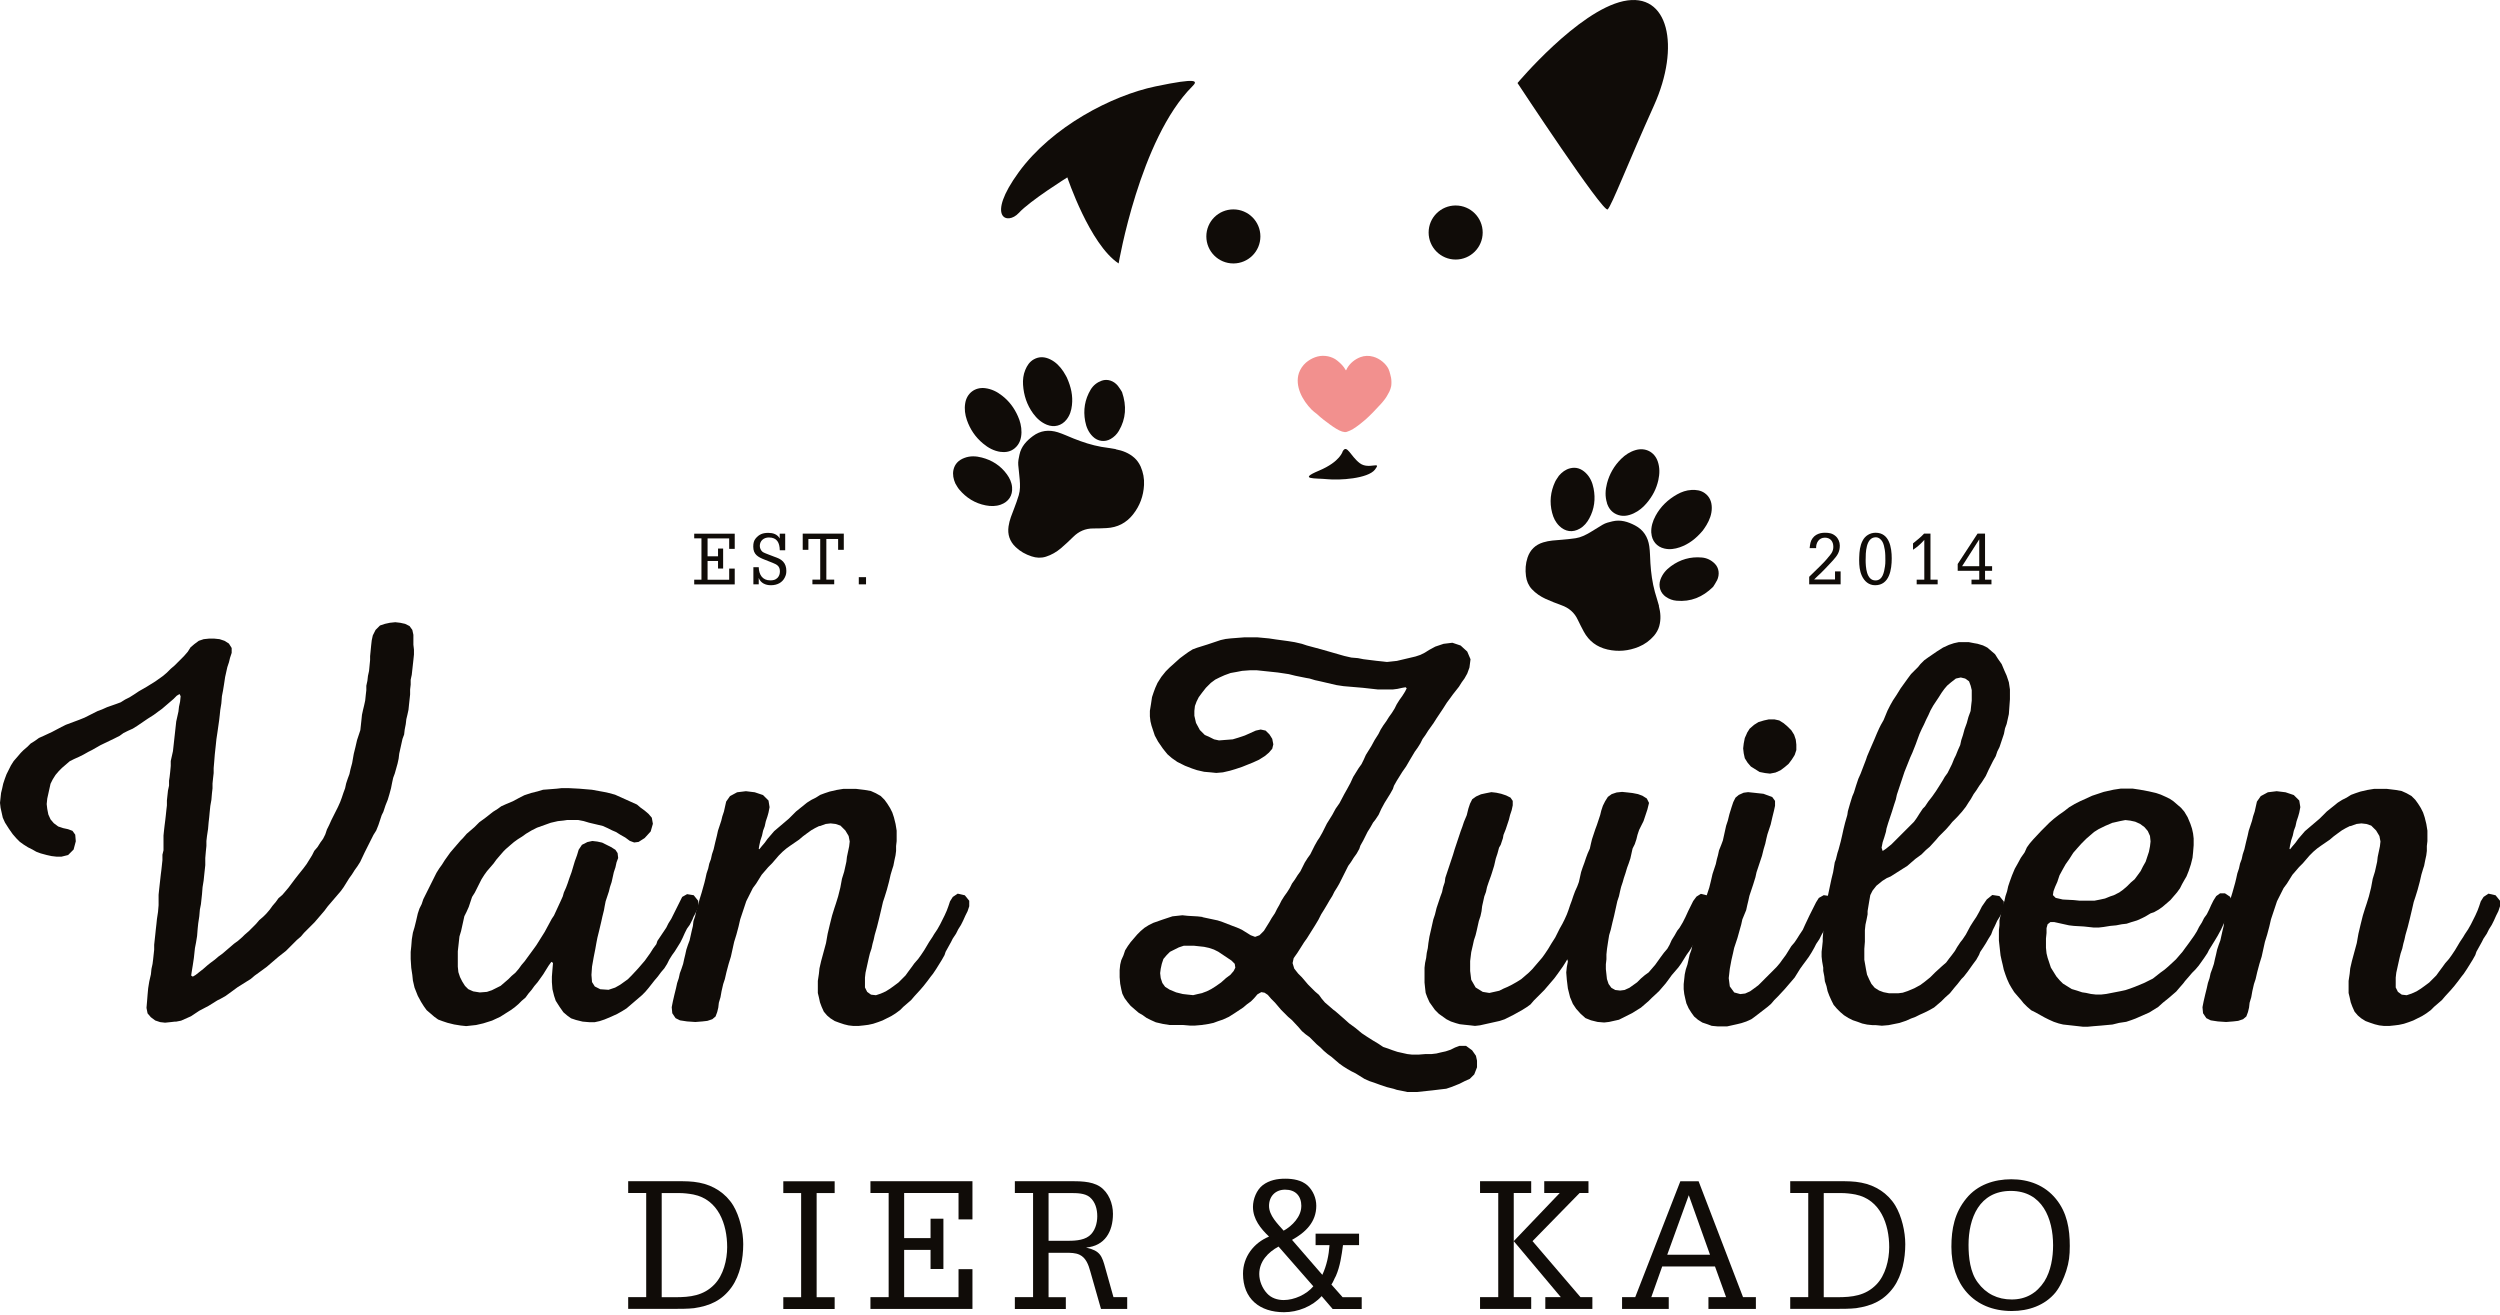 <svg width="833" height="438" viewBox="0 0 833 438" fill="none" xmlns="http://www.w3.org/2000/svg">
<path d="M231.312 194.705V193.151H233.726V179.379H231.312V177.825H244.811V182.885H242.964V179.4H235.763V185.362H239.248V182.78H240.948V189.435H239.248V186.916H235.763V193.172H242.964V189.456H244.811V194.726H231.312V194.705Z" fill="#100C08"/>
<path d="M259.822 183.326C259.759 180.828 258.919 179.085 256.19 179.085C254.511 179.085 253.167 180.156 253.167 181.898C253.167 182.633 253.503 183.347 254.007 183.809C254.343 184.124 255.455 184.523 255.875 184.69L258.017 185.509C259.171 185.929 260.053 186.223 260.914 187.105C261.69 187.924 262.005 189.036 262.005 190.149C262.005 190.926 261.963 191.555 261.418 192.563C260.62 194.054 259.066 194.999 256.841 194.999C255.098 194.999 253.44 194.285 252.81 192.563V194.705H251.026V188.994H252.81C252.873 191.43 254.007 193.382 256.652 193.382C257.597 193.382 258.373 193.235 259.066 192.542C259.633 191.933 259.864 191.22 259.864 190.38C259.864 188.637 258.877 188.112 257.429 187.525L254.72 186.454C252.579 185.614 250.984 184.753 250.984 182.15C250.984 180.975 251.193 180.135 251.781 179.421C252.936 178.014 254.196 177.552 256.001 177.552C257.534 177.552 259.003 177.993 259.801 179.421V177.825H261.627V183.347H259.801L259.822 183.326Z" fill="#100C08"/>
<path d="M267.464 177.804H281.152V183.2H279.262V179.589H275.336V193.13H277.961V194.684H270.697V193.13H273.3V179.589H269.353V183.2H267.464V177.804Z" fill="#100C08"/>
<path d="M286.148 192.311H288.563V194.705H286.148V192.311Z" fill="#100C08"/>
<path d="M613.277 194.705H602.822V192.479C602.822 192.143 602.78 192.227 602.99 192.017C603.179 191.828 603.368 191.639 603.557 191.472C604.501 190.569 605.425 189.645 606.328 188.763C606.853 188.238 607.357 187.735 607.86 187.21C608.343 186.706 608.763 186.202 609.183 185.677C609.561 185.257 609.939 184.795 610.254 184.313C610.674 183.641 610.863 182.969 610.863 182.192C610.863 180.429 609.897 179.148 608.049 179.148C606.076 179.148 605.068 180.849 605.131 182.633H602.969C603.011 182.045 603.137 181.457 603.242 180.87C603.452 179.862 604.229 178.77 605.131 178.245C606.055 177.699 607 177.51 608.049 177.51C609.435 177.51 610.527 177.678 611.618 178.623C612.5 179.379 613.025 180.597 613.025 181.751C613.025 183.956 612.185 185.11 610.779 186.685C610.317 187.21 609.813 187.714 609.33 188.238C608.448 189.183 607.567 190.107 606.643 191.01C606.37 191.262 606.076 191.534 605.803 191.786C605.362 192.206 604.9 192.626 604.459 193.088H611.429V190.38H613.298V194.726L613.277 194.705Z" fill="#100C08"/>
<path d="M620.373 191.849C619.638 190.275 619.47 188.406 619.47 186.685C619.47 186.349 619.491 185.992 619.491 185.656C619.554 183.767 619.722 181.856 620.625 180.156C621.444 178.518 623.102 177.51 624.95 177.51C629.547 177.51 630.324 182.444 630.324 186.055C630.324 189.666 629.61 194.999 624.803 194.999C622.661 194.999 621.234 193.676 620.373 191.87V191.849ZM624.908 193.403C627.343 193.403 627.784 190.569 628.078 188.7C628.183 188.07 628.204 187.441 628.204 186.811C628.204 185.656 628.204 184.397 628.015 183.221C627.847 182.297 627.679 181.331 627.238 180.534C626.776 179.736 626.02 179.022 625.013 179.022C621.654 179.022 621.633 184.313 621.633 186.601C621.633 188.889 621.863 193.403 624.908 193.403Z" fill="#100C08"/>
<path d="M637.441 181.038C638.701 180.009 640.023 179.001 641.094 177.804H643.235V193.151H645.629V194.705H638.638V193.151H641.178V179.883L640.863 180.24C639.834 181.373 638.701 182.36 637.42 183.179V181.038H637.441Z" fill="#100C08"/>
<path d="M652.305 190.191V187.924L658.918 177.804H661.416V188.658H663.768V190.191H661.416V193.151H663.558V194.705H656.903V193.151H659.485V190.191H652.305ZM659.485 188.658V179.715L653.774 188.658H659.485Z" fill="#100C08"/>
<path d="M209.31 436.136V432.21H215.314V397.507H209.31V393.581H225.832C228.331 393.581 230.535 393.581 233.012 394.064C237.652 394.945 241.809 397.57 244.307 401.663C246.448 405.232 247.645 410.334 247.645 414.554C247.645 419.424 246.637 424.82 243.782 428.872C240.57 433.322 236.539 435.107 231.249 435.884C229.233 436.115 226.546 436.115 224.531 436.115H209.331L209.31 436.136ZM220.479 397.528V432.231H224.993C229.926 432.231 234.377 431.748 238.009 428.011C241.032 424.925 242.292 419.823 242.292 415.54C242.292 407.941 239.373 399.69 231.06 398.01C229.506 397.717 227.848 397.528 226.315 397.528H220.5H220.479Z" fill="#100C08"/>
<path d="M260.997 393.602H278.107V397.528H272.103V432.231H278.107V436.157H260.997V432.231H266.939V397.528H260.997V393.602Z" fill="#100C08"/>
<path d="M290.032 436.136V432.21H296.099V397.507H290.032V393.581H324.021V406.303H319.382V397.507H301.264V412.538H310.06V406.072H314.343V422.825H310.06V416.464H301.264V432.21H319.382V422.888H324.021V436.136H290.032Z" fill="#100C08"/>
<path d="M338.15 436.136V432.21H344.218V397.507H338.15V393.581H355.974C359.312 393.581 363.574 393.455 366.492 395.365C369.41 397.318 370.838 401.013 370.838 404.456C370.838 410.334 368.172 415.142 361.873 415.687C366.576 416.758 367.164 418.354 368.34 422.699L371.006 432.21H375.583V436.136H366.849L363.28 423.602C362.692 421.461 361.853 419.088 359.711 418.081C358.347 417.43 356.688 417.43 355.197 417.43H349.382V432.231H355.134V436.157H338.15V436.136ZM349.382 397.528V413.441H355.029C357.591 413.441 360.782 413.441 362.881 411.845C364.834 410.355 365.61 407.626 365.61 405.253C365.61 402.881 364.96 400.446 363.112 398.892C361.454 397.528 358.766 397.528 356.688 397.528H349.382Z" fill="#100C08"/>
<path d="M440.622 424.736C442.049 421.65 442.763 418.27 442.994 414.869H438.355V411.069H452.84V414.869H447.487C447.004 418.375 446.542 421.881 445.115 425.156C444.59 426.037 444.275 427.108 443.624 428.011L447.361 432.231H453.722V436.157H444.044L440.37 431.874C437.284 435.317 432.413 437.227 427.837 437.227C419.754 437.227 414.169 432.777 414.169 424.4C414.169 418.816 417.738 414.113 422.84 412.034C420.048 409.368 417.486 406.219 417.486 402.125C417.486 399.564 418.683 396.478 420.762 394.882C422.966 393.224 425.569 392.741 428.235 392.741C430.902 392.741 433.694 393.224 435.667 394.987C437.515 396.709 438.585 399.207 438.585 401.768C438.585 407.227 434.953 410.67 430.503 413.126L440.601 424.778L440.622 424.736ZM426.01 415.352C422.504 417.262 419.586 420.285 419.586 424.505C419.586 426.814 420.594 429.25 422.147 430.929C423.575 432.525 425.653 433.175 427.732 433.175C431.238 433.175 435.331 431.328 437.599 428.599L426.01 415.352ZM433.61 401.915C433.61 398.472 431.657 396.394 428.193 396.394C424.981 396.394 422.84 398.598 422.84 401.81C422.84 405.022 425.695 407.752 427.711 410.061C430.566 408.507 433.589 405.358 433.589 401.915H433.61Z" fill="#100C08"/>
<path d="M493.149 436.136V432.21H499.216V397.507H493.149V393.581H510.196V397.507H504.381V413.546L519.706 397.507H514.542V393.581H529.28V397.507H526.319L510.637 413.546L526.613 432.21H530.581V436.136H514.899V432.21H520.063L504.381 413.546V432.21H510.196V436.136H493.149Z" fill="#100C08"/>
<path d="M559.91 393.602H565.977L580.778 432.21H585.061V436.136H569.252V432.21H575.131L571.436 421.986H553.843L550.211 432.21H556.026V436.136H540.47V432.21H544.857L559.889 393.602H559.91ZM569.777 418.081L562.702 398.241L555.522 418.081H569.777Z" fill="#100C08"/>
<path d="M596.502 436.136V432.21H602.507V397.507H596.502V393.581H613.025C615.523 393.581 617.727 393.581 620.205 394.064C624.844 394.945 629.001 397.57 631.499 401.663C633.641 405.232 634.838 410.334 634.838 414.554C634.838 419.424 633.83 424.82 630.975 428.872C627.763 433.322 623.732 435.107 618.441 435.884C616.426 436.115 613.739 436.115 611.723 436.115H596.523L596.502 436.136ZM607.671 397.528V432.231H612.185C617.119 432.231 621.569 431.748 625.201 428.011C628.224 424.925 629.484 419.823 629.484 415.54C629.484 407.941 626.566 399.69 618.252 398.01C616.699 397.717 615.04 397.528 613.508 397.528H607.692H607.671Z" fill="#100C08"/>
<path d="M650.205 415.456C650.205 409.452 651.276 404.057 655.202 399.291C658.876 394.777 664.418 392.93 670.17 392.93C675.923 392.93 681.339 394.882 685.076 399.522C688.75 404.036 689.653 409.452 689.653 415.142C689.653 418.291 689.422 420.495 688.456 423.518C687.617 426.016 686.504 428.62 684.887 430.656C681.318 435.002 675.86 436.828 670.338 436.828C657.385 436.828 650.205 427.675 650.205 415.436V415.456ZM655.916 414.806C655.916 418.9 656.44 423.959 659.002 427.339C661.731 431.076 665.594 432.986 670.296 432.986C674.999 432.986 678.61 430.908 681.171 426.982C683.376 423.476 684.089 418.9 684.089 414.932C684.089 406.03 680.521 396.814 670.003 396.814C659.485 396.814 655.916 405.904 655.916 414.806Z" fill="#100C08"/>
<path d="M58.468 340.382L56.831 340.571L55.004 340.76L53.367 340.571L51.729 340.025L50.26 338.933L49.168 337.653L48.811 335.826L49 333.622L49.189 331.25L49.378 329.234L49.735 327.03L50.281 324.657L50.47 322.831L50.827 321.193L51.015 319.724L51.372 316.428V314.79L51.729 311.494L51.918 309.668L52.107 308.03L52.296 306.204L52.653 303.831L52.842 301.627V298.142L53.031 296.316L53.577 291.382L53.766 289.912L54.123 286.616V284.79L54.479 283.32V278.387L54.668 276.56L54.857 274.923L55.046 273.453L55.235 271.816L55.424 269.989L55.613 268.352V266.714L55.97 263.418L56.327 261.78V260.143L56.516 258.862L56.705 257.225L56.894 255.209V253.572L57.629 250.276L58.72 240.388L59.455 237.092L59.644 235.454L60.001 233.816L60.19 231.99L59.833 231.255L58.909 231.801L57.818 232.893L53.976 236.189L52.695 237.112L51.225 238.204L49.21 239.485L45.725 241.857L44.255 242.781L42.618 243.516L41.148 244.25L39.868 245.174L38.041 246.098L33.464 248.302L32.184 249.037L30.546 249.961L29.455 250.507L27.817 251.43L26.348 252.165L24.71 252.9L23.24 253.635L20.679 255.839L19.587 256.931L18.496 258.211L17.572 259.681L16.837 261.151L15.745 266.084L15.557 267.911L15.745 269.548L16.102 271.375L16.837 273.012L17.929 274.293L19.398 275.385L21.036 275.93L22.674 276.287L24.143 276.833L25.067 278.114L25.256 280.318L24.521 283.068L22.695 284.895L20.49 285.441H18.853L17.215 285.252L15.578 284.895L13.562 284.349L12.092 283.803L10.812 283.068L9.342 282.334L7.873 281.41L6.592 280.486L5.5 279.394L4.22 277.925L2.939 276.098L1.659 274.083L0.924 272.445L0.189 269.149L0 267.512L0.357 264.216L0.714 262.746L1.071 261.109L1.617 259.471L2.162 258.002L3.632 255.062L4.556 253.593L5.836 252.123L6.928 250.843L7.852 249.919L9.132 248.827L10.224 247.735L11.694 246.812L12.974 245.888L14.612 245.153L17.362 243.873L20.469 242.235L21.939 241.5L26.326 239.863L28.153 239.128L32.541 236.924L34.01 236.378L35.648 235.643L38.755 234.551L40.224 234.005L41.694 233.082L43.164 232.347L44.633 231.423L46.271 230.331L48.832 228.862L51.771 227.035L54.333 225.209L55.613 224.117L56.894 222.837L58.174 221.745L61.282 218.638L62.562 217.168L63.486 215.699L64.766 214.607L66.236 213.515L67.874 212.969L69.7 212.78H71.338L73.164 212.969L74.802 213.515L76.271 214.439L77.195 215.909V217.546L76.649 219.184L76.292 220.653L75.746 222.291L75.012 225.587L74.655 227.959L74.298 230.163L73.941 231.99L73.752 234.362L73.395 236.567L73.206 238.393L73.017 240.031L72.471 243.873L72.114 246.245L71.925 248.071L71.569 251.367L71.38 253.74L71.191 255.944V257.582L71.002 259.219L70.813 261.046V262.683L70.624 264.321L70.435 266.525L70.078 268.541L69.889 270.367L69.7 272.382L69.511 274.02L69.322 276.224L68.965 278.597L68.776 280.234V281.872L68.587 283.698L68.398 285.903V288.275L68.042 291.571L67.853 293.397L67.496 295.602L67.307 297.974L66.95 301.27L66.593 303.097L66.404 305.301L66.047 307.673L65.858 309.5L65.669 311.872L65.312 314.077L64.955 315.903L64.599 319.199L64.242 321.571L63.885 323.776L63.696 325.056L64.242 325.413L65.165 324.867L67.727 322.852L69.196 321.571L70.12 320.837L71.59 319.745L72.87 318.653L74.151 317.729L77.993 314.433L79.273 313.51L80.743 312.229L81.478 311.494L82.947 310.214L85.32 307.841L86.411 306.561L87.692 305.469L88.784 304.377L89.875 303.097L90.799 301.816L91.891 300.535L92.814 299.255L94.095 298.163L95.187 296.882L96.111 295.791L98.315 292.852L99.596 291.214L101.065 289.388L102.157 287.918L103.983 284.979L104.718 283.509L105.81 282.229L106.734 280.759L107.657 279.478L108.392 278.009L108.938 276.371L109.673 274.902L110.407 273.264L112.612 268.876L113.347 267.239L113.892 265.769L114.438 264.132L114.984 262.662L115.341 261.025L115.887 259.387L116.433 257.918L116.79 256.28L117.335 254.265L117.524 253.173L117.881 251.157L118.427 248.953L118.973 246.581L120.065 243.285L120.422 239.989L120.611 238.162L120.967 236.525L121.324 235.055L121.681 233.418L121.87 231.591L122.059 229.954V228.484L122.416 226.846L122.605 225.209L122.962 223.571L123.319 219.918V218.638L123.676 214.985L123.865 213.347L124.222 211.71L125.145 209.883L126.615 208.414L128.252 207.868L129.89 207.511L131.716 207.322L133.354 207.511L134.991 207.868L136.461 208.603L137.385 209.883L137.742 211.521V214.817L137.931 216.454V218.092L137.742 219.918L137.196 224.852L136.839 226.49V228.127L136.65 229.765V231.402L136.293 234.698L136.104 236.525L135.747 238.162L135.39 239.632L135.201 241.269L134.844 243.096L134.656 244.733L134.11 246.203L133.018 251.136L132.829 252.774L132.472 254.412L131.548 257.708L131.003 259.177L130.646 260.815L130.289 262.641L129.743 264.657L129.197 266.483L128.462 268.31L127.728 270.514L127.182 271.606L126.09 274.902L125.355 276.728L124.431 278.198L121.492 284.055L120.023 287.162L119.099 288.632L118.175 289.912L117.252 291.382L116.328 292.663L114.501 295.602L113.578 296.882L109.19 302.005L108.098 303.475L104.802 307.316L101.317 310.801L100.225 312.082L98.945 313.174L95.292 316.827L92.731 318.842L88.889 322.138L86.138 324.154L84.858 325.077L83.577 326.169L79.189 328.919L76.439 330.935L75.159 331.858L73.521 332.782L72.429 333.328L69.49 335.154L66.383 336.792L63.633 338.619L60.337 340.088L58.51 340.445L58.468 340.382Z" fill="#100C08"/>
<path d="M231.102 305.406L230.745 306.33L229.821 308.156L228.898 309.437L228.163 310.906L227.428 312.544L226.693 314.014L224.867 316.953L223.943 318.233L223.019 319.703L222.285 321.173L221.361 322.642L220.269 323.923L219.177 325.392L218.086 326.673L216.07 329.234L214.979 330.515L213.887 331.607L208.764 335.994L207.295 336.918L205.657 337.842L203.642 338.765L201.438 339.689L199.8 340.235L198.162 340.592H196.336L194.132 340.403L191.927 339.857L190.29 339.311L189.009 338.388L187.728 337.296L186.448 335.469L185.167 333.454L184.621 331.816L184.075 329.612L183.887 327.24V325.413L184.075 323.041L184.264 320.837L183.719 320.48L182.795 321.76L180.968 324.7L179.142 327.261L178.05 328.541L177.126 329.822L176.035 331.103L175.111 332.383L173.83 333.475L172.739 334.567L171.458 335.658L170.177 336.582L168.708 337.506L166.692 338.786L163.942 340.067L161.003 340.991L158.631 341.537L155.335 341.894L153.508 341.705L151.304 341.348L149.099 340.802L147.462 340.256L145.992 339.71L144.712 338.786L142.15 336.582L141.227 335.301L140.303 333.832L139.211 331.816L138.12 329.066L137.574 326.694L137.385 324.867L137.028 322.495L136.839 319.556V317.184L137.028 315.357L137.217 312.985L137.574 310.78L138.12 308.954L138.665 306.75L139.211 304.377L139.757 302.74L140.492 301.27L141.038 299.633L145.426 290.836L146.349 289.367L147.273 288.086L148.197 286.616L150.023 284.055L151.115 282.774L153.487 280.024L154.222 279.289L155.503 277.82L158.064 275.616L159.701 273.978L161.717 272.508L164.278 270.493L165.748 269.569L167.028 268.646L168.666 267.911L170.87 266.987L172.886 265.895L174.712 264.972L176.917 264.237L179.121 263.691L180.947 263.145L185.524 262.788L187.162 262.599H189.366L193.019 262.788L197.239 263.145L201.27 263.88L202.907 264.237L204.923 264.783L212.249 268.079L213.53 269.17L214.811 270.094L216.091 271.186L217.183 272.466L217.54 274.482L216.805 277.043L214.79 279.248L212.774 280.528L211.305 280.717L209.835 280.171L208.366 279.08L206.728 278.156L205.258 277.232L203.978 276.686L202.508 275.951L200.871 275.217L199.401 274.86L196.294 274.125L194.468 273.579L192.641 273.222H188.988L187.707 273.411L185.881 273.6L183.509 274.146L178.932 275.783L177.105 276.707L175.279 277.799L173.998 278.723L172.529 279.646L171.248 280.57L169.968 281.662L168.498 282.942L167.763 283.677L166.483 285.147L165.391 286.427L164.467 287.708L162.263 290.269L161.339 291.55L160.415 293.02L158.211 297.407L157.287 298.877L156.195 302.173L155.461 303.81L154.726 305.28L153.634 310.214L153.088 312.04L152.542 316.974V322.096L152.731 323.923L153.277 325.56L154.012 327.03L154.936 328.499L156.028 329.591L157.665 330.326L159.869 330.683L162.242 330.494L163.879 329.948L166.818 328.478L169.38 326.274L170.471 325.182L171.752 324.091L172.844 322.81L173.767 321.529L174.859 320.249L175.783 318.968L177.798 316.218L178.722 314.937L181.472 310.55L182.564 308.534L183.845 306.162L184.579 305.07L186.784 300.304L187.519 298.667L187.875 297.386L188.61 295.749L189.156 294.279L189.702 292.642L190.437 290.626L191.528 286.973L192.263 284.958L192.809 283.131L193.901 281.494L195.727 280.57L197.365 280.213L199.002 280.402L200.64 280.759L203.579 282.229L205.048 283.152L205.783 284.244L205.972 285.882L205.426 287.351L205.069 288.989L204.524 290.626L203.789 293.922L203.243 295.56L202.886 297.029L201.794 300.325L201.438 302.152L201.249 303.244L200.703 305.448L200.346 307.086L199.611 310.193L199.065 312.397L198.708 314.223L198.351 316.239L197.806 318.989L197.26 322.096L197.071 324.846L197.26 327.219L198.183 328.688L200.01 329.612L202.76 329.801L204.965 329.066L206.602 328.143L209.163 326.316L210.444 325.035L212.648 322.663L214.853 320.102L216.679 317.541L217.603 316.071L218.695 314.601L219.051 313.51L221.991 309.122L222.725 307.652L223.649 306.183L227.302 298.856L228.94 297.932L231.144 298.289L232.614 300.116L232.803 301.942L232.068 303.58L231.144 305.406H231.102Z" fill="#100C08"/>
<path d="M273.027 275.196L271.557 275.93L270.277 276.665L268.996 277.589L267.527 278.681L266.246 279.772L263.307 281.788L262.026 282.712L260.745 283.803L259.465 285.084L257.26 287.645L255.98 288.926L253.775 291.487L251.949 294.426L250.857 295.896L248.653 300.283L246.637 306.33L246.092 308.702L245.357 311.452L244.622 313.825L243.53 318.758L242.796 321.131L242.061 323.881L241.515 326.253L240.969 327.891L240.423 330.263L240.066 332.278L239.521 334.105L239.332 335.742L238.975 337.212L238.429 338.682L237.337 339.605L235.7 340.151L234.062 340.34L231.69 340.529L228.94 340.34L226.567 339.983L225.098 339.248L224.006 337.611L223.817 335.595L224.174 333.769L224.72 331.397L225.266 329.192L225.622 327.555L226.168 325.917L226.525 324.28L227.071 322.81L227.617 321.173L227.974 319.535L228.331 318.065L228.688 316.428L229.233 314.79L229.779 313.321L230.514 310.025L230.871 308.555L231.06 306.918L231.606 305.28L231.963 303.643L232.509 302.005L233.054 299.801L233.789 297.428L234.713 294.132L235.07 292.663L235.427 291.025L235.973 289.388L236.329 287.75L236.875 286.28L237.232 284.643L237.778 283.005L238.324 280.633L238.87 278.429L239.227 276.791L240.318 273.495L240.675 272.026L241.221 270.388L241.956 267.092L243.236 265.266L245.609 263.985L248.548 263.628L251.487 263.985L254.237 264.909L256.064 266.735L256.421 268.939L256.064 270.766L255.707 272.047L255.161 273.684L254.804 275.322L254.258 276.791L253.901 278.429L253.356 280.066L252.999 281.704L252.81 282.796L252.999 282.984L253.733 282.061L254.825 280.78L255.749 279.499L257.953 276.938L259.234 275.846L261.606 273.831L262.887 272.739L265.259 270.367L268.912 267.428L270.382 266.504L271.851 265.769L273.321 264.846L274.79 264.3L276.428 263.754L278.8 263.208L281.005 262.851H285.224L288.164 263.208L290.179 263.565L291.817 264.3L293.454 265.224L294.735 266.504L295.658 267.785L296.582 269.254L297.317 270.724L297.863 272.361L298.409 274.566L298.766 276.77V280.255L298.577 281.893V283.53L298.388 285L298.031 286.637L297.674 288.464L297.317 289.556L296.771 291.382L296.225 293.754L295.491 296.505L294.756 298.877L294.21 300.514L293.664 302.887L292.929 305.994L292.194 308.933L291.46 311.494L291.103 313.132L290.746 314.412L290.389 316.05L289.843 317.688L289.486 319.157L288.395 324.091L288.206 325.728V329.024L288.94 330.494L290.221 331.418L291.859 331.607L293.496 331.061L295.134 330.326L296.603 329.402L297.884 328.478L299.353 327.387L301.726 325.014L302.649 323.734L303.741 322.264L304.665 320.984L305.946 319.514L306.869 318.233L307.961 316.596L309.599 313.846L310.69 312.208L311.236 311.284L312.328 309.647L313.251 308.009L314.721 305.07L315.456 303.433L316.002 301.963L316.548 300.325L317.471 298.856L319.109 297.764L321.481 298.31L322.951 300.137V301.963L322.405 303.601L321.67 305.07L320.935 306.708L320.2 308.177L319.277 309.647L318.542 311.116L317.45 312.754L316.904 313.846L315.078 317.142L314.721 318.233L313.797 319.871L311.971 322.81L310.879 324.448L310.144 325.371L309.053 326.841L307.772 328.478L306.68 329.759L304.665 331.963L303.573 333.244L301.012 335.448L299.92 336.54L298.451 337.632L296.981 338.556L294.042 340.025L292.572 340.571L290.935 341.117L289.297 341.474L287.828 341.663L286.001 341.852H284.364L282.726 341.663L281.257 341.306L279.619 340.76L278.149 340.214L276.68 339.29L275.588 338.367L274.497 337.086L273.762 335.448L273.216 333.979L272.859 332.341L272.502 330.872V326.841L272.859 324.469L273.048 322.642L273.594 320.27L275.231 314.224L275.777 311.116L276.512 308.009L277.247 305.07L277.982 302.698L278.527 301.06L279.262 298.688L279.997 295.749L280.543 292.81L281.278 290.437L282.012 287.141L282.201 285.504L282.936 282.019L283.125 280.381L282.768 278.555L281.676 276.728L280.039 275.091L278.401 274.545L276.764 274.356L275.126 274.545L273.111 275.28L273.027 275.196Z" fill="#100C08"/>
<path d="M400.628 305.595L405.751 306.687L407.388 307.232L410.684 308.513L412.154 309.059L413.792 309.794L416.731 311.62L418.2 312.166L419.67 311.62L421.139 310.151L422.966 307.211L423.701 305.931L424.792 304.293L425.527 302.824L426.262 301.543L426.997 300.074L427.921 298.604L428.844 297.323L429.768 295.854L430.503 294.384L431.427 293.104L432.35 291.634L433.274 290.353L434.744 287.414L435.667 285.945L436.591 284.664L438.061 281.725L438.984 280.087L439.719 278.996L440.643 277.358L442.113 274.419L443.939 271.48L445.031 269.464L446.311 267.638L447.949 264.531L448.873 262.893L449.964 260.878L450.888 258.862L452.714 255.923L453.638 254.643L454.373 253.173L455.108 251.535L456.934 248.596L458.026 246.581L459.307 244.565L460.041 243.096L460.965 241.626L461.889 240.346L462.813 238.876L463.736 237.595L464.66 236.126L465.395 234.656L466.319 233.187L467.242 231.906L468.166 230.436L468.712 229.345L468.355 228.988L467.263 229.177L465.626 229.534L464.156 229.723H459.034L454.1 229.177L447.697 228.631L445.325 228.274L439.824 226.993L438.187 226.637L436.36 226.091L435.268 225.902L431.616 225.167L429.411 224.621L427.039 224.264L425.758 224.075L418.809 223.34H416.437L413.876 223.529L412.049 223.886L410.034 224.243L408.018 224.978L406.381 225.713L404.911 226.448L403.442 227.539L401.804 229.177L400.523 230.814L399.432 232.284L398.697 233.753L398.151 235.223L397.962 236.861V238.498L398.508 240.87L399.789 243.243L401.426 244.88L403.064 245.615L404.533 246.35L406.171 246.707L410.747 246.35L412.574 245.804L414.778 245.069L418.431 243.432L420.069 243.075L421.706 243.432L422.987 244.712L423.911 246.182L424.268 248.008L423.911 249.478L422.819 250.759L421.538 251.85L419.523 253.131L417.508 254.055L413.855 255.524L411.65 256.259L409.824 256.805L407.451 257.351L405.247 257.54L403.421 257.351L401.216 257.162L398.844 256.616L397.206 256.07L394.834 255.146L392.273 253.866L390.446 252.585L388.977 251.304L387.507 249.478L385.87 247.106L384.778 245.09L383.686 241.794L383.329 240.325L383.14 238.687V236.861L383.497 234.656L383.854 232.284L384.4 230.646L384.946 229.177L385.681 227.539L386.961 225.524L388.431 223.697L389.711 222.417L391.538 220.779L393.175 219.31L394.645 218.218L395.926 217.294L397.395 216.37L398.865 215.825L402.35 214.733L406.738 213.263L408.375 212.906L410.013 212.717L414.589 212.361H418.977L422.819 212.717L425.191 213.074L429.222 213.62L431.427 213.977L433.799 214.523L435.436 215.069L440.202 216.349L447.886 218.554L450.258 219.1L452.463 219.289L454.289 219.646L458.677 220.191L460.503 220.38L462.141 220.569L465.437 220.212L471.651 218.743L473.289 218.197L474.758 217.462L476.228 216.538L478.243 215.447L480.993 214.523L483.933 214.166L486.683 215.09L488.887 217.105L489.979 219.666L489.622 222.417L488.887 224.432L487.963 226.07L487.04 227.35L486.116 228.82L484.101 231.381L483.177 232.662L482.085 234.131L480.804 236.147L478.6 239.443L477.676 240.912L475.85 243.474L474.926 244.943L474.002 246.224L473.268 247.693L472.344 249.163L471.42 250.444L469.783 253.194L468.502 255.398L467.221 257.225L465.395 260.164L464.471 261.801L464.114 262.893L463.19 264.531L461.364 267.47L460.272 269.485L459.349 271.501L458.257 273.138L457.522 274.062L456.598 275.699L455.675 277.169L454.205 280.108L453.281 281.746L452.924 282.837L452.001 284.475L451.077 285.756L450.153 287.225L449.229 288.506L446.29 294.363L445.556 295.644L444.632 297.113L443.897 298.583L442.973 300.053L442.238 301.333L441.147 303.16L440.223 304.629L439.299 306.456L438.208 308.282L435.457 312.67L434.534 313.951L433.61 315.42L432.329 317.436L431.049 319.262L430.692 320.9L431.238 322.726L432.518 324.364L433.799 325.644L434.891 326.925L435.814 328.017L438.187 330.389L439.467 331.481L440.391 332.761L441.483 334.042L442.763 335.134L444.233 336.414L444.968 336.96L447.907 339.521L449.544 340.991L451.56 342.46L453.764 344.287L455.402 345.379L457.417 346.659L459.244 347.751L460.881 348.843L462.519 349.388L463.988 349.934L465.626 350.48L468.922 351.215L470.559 351.404H472.575L474.947 351.215H476.963L478.6 351.026L480.07 350.669L481.707 350.312L483.345 349.766L484.814 349.032L486.284 348.486H488.488L490.504 349.955L491.784 351.782L492.141 353.419V355.624L491.217 357.996L489.748 359.466L488.11 360.2L486.284 361.124L483.534 362.216L481.896 362.762L480.259 362.951L477.319 363.307L472.197 363.853H468.901L467.263 363.496L465.437 363.14L464.345 362.783L462.141 362.237L459.936 361.502L457.921 360.767L456.283 360.221L454.646 359.487L451.707 357.66L450.237 356.925L448.957 356.19L447.487 355.267L446.206 354.343L443.645 352.139L442.364 351.215L441.084 350.123L439.992 349.032L438.711 347.94L436.339 345.568L435.059 344.644L433.778 343.552L432.686 342.271L430.482 339.899L429.201 338.807L426.829 336.435L425.905 335.343L424.813 334.063L423.533 332.782L422.441 331.502L421.349 330.767L420.258 330.578L418.977 331.313L417.885 332.593L416.794 333.685L415.513 334.609L414.232 335.7L411.482 337.527L409.467 338.807L407.451 339.731L405.814 340.277L404.344 340.823L402.707 341.18L400.334 341.537L398.13 341.726H396.493L394.288 341.537H389.711L387.507 341.18L385.135 340.634L383.497 339.899L382.028 339.164L380.747 338.241L379.466 337.506L378.186 336.414L376.716 335.134L375.792 334.042L374.701 332.572L373.966 331.103L373.609 329.633L373.252 327.807L373.063 325.602V323.23L373.252 321.403L373.609 319.934L374.344 318.296L374.89 316.659L375.813 315.189L376.737 313.909L378.942 311.347L380.033 310.256L381.314 309.164L382.783 308.24L384.253 307.505L387.36 306.414L390.656 305.322L393.952 304.965L395.779 305.154L399.075 305.343L400.712 305.532L400.628 305.595ZM400.628 330.851L402.098 330.305L403.568 329.57L405.037 328.646L406.864 327.366L408.501 325.896L409.971 324.804L411.062 323.524L411.608 322.432L411.419 321.152L410.328 320.06L405.94 317.121L404.47 316.386L402.833 315.84L401.195 315.483L397.899 315.126H394.414L392.777 315.672L389.837 317.142L388.746 318.233L387.654 319.514L387.108 321.152L386.751 322.789L386.562 324.259L386.751 325.896L387.297 327.534L388.221 328.814L389.69 329.738L391.895 330.662L394.099 331.208L395.737 331.397L397.563 331.586L399.033 331.229L400.67 330.872L400.628 330.851Z" fill="#100C08"/>
<path d="M538.664 264.048L540.49 263.859L542.317 264.048L543.954 264.237L545.781 264.594L547.25 265.14L548.72 266.063L549.455 267.533L548.909 269.737L547.628 273.579L546.159 276.518L545.613 278.156L545.256 279.625L544.71 281.263L543.975 282.732L543.241 286.029L542.695 287.666L542.149 289.136L541.603 290.962L541.057 292.6L540.7 293.88L540.154 295.518L539.798 296.987L539.441 298.625L538.895 300.262L537.803 305.196L537.257 307.4L536.711 309.773L536.166 311.599L535.809 313.804L535.452 316.176L535.263 318.002V319.64L535.074 321.277V322.915L535.431 326.211L535.977 327.849L536.9 329.129L538.181 329.864L539.819 330.053L541.288 329.864L542.926 329.129L545.487 327.303L546.768 326.022L548.048 324.93L549.329 324.007L551.533 321.445L553.36 318.884L554.451 317.415L555.543 316.134L556.278 314.853L557.013 313.216L557.936 311.746L558.86 310.109L559.595 309.185L560.687 307.358L561.61 305.532L562.534 303.517L564.172 300.22L565.263 298.751L566.733 297.827L568.937 298.373L570.407 300.199L570.596 302.026L570.05 303.663L569.315 305.133L568.391 306.414L567.468 307.883L565.998 310.822L565.452 312.46L564.717 313.93L562.891 316.869L561.967 318.149L560.141 321.089L559.217 322.369L557.013 324.93L556.089 326.211L554.997 327.681L552.793 330.242L550.421 332.446L549.329 333.538L546.768 335.742L543.828 337.569L539.441 339.773L536.145 340.508L534.507 340.697L532.303 340.508L530.098 339.962L528.272 339.227L526.634 337.758L525.165 336.12L524.073 334.483L523.149 332.278L522.415 329.339L522.058 326.4L521.869 324.028L522.058 322.201L522.415 320.375L522.226 319.64L521.68 320.564L520.756 322.033L518.93 324.595L517.838 326.064L514.542 329.906L511.057 333.391L509.965 334.672L508.684 335.595L507.215 336.519L504.276 338.157L501.337 339.626L499.699 340.172L493.107 341.642L491.469 341.831L489.832 341.642L488.005 341.453L486.368 341.264L485.087 340.907L483.45 340.361L481.98 339.626L479.419 337.8L478.138 336.519L476.312 333.958L475.577 332.32L475.031 330.851L474.842 329.213L474.653 327.387V322.453L474.842 320.816L475.199 319.178L475.388 317.541L475.745 315.903L475.934 314.265L476.291 312.061L476.837 309.689L477.571 306.393L478.117 304.755L478.663 302.551L479.944 298.709L480.49 297.239L480.846 295.602L481.392 293.964L481.581 292.495L484.142 284.811L484.688 282.984L486.704 276.938L487.25 275.469L487.795 273.831L488.719 271.627L489.265 269.422L489.811 267.785L490.546 266.315L491.826 265.391L493.464 264.657L495.101 264.3L496.928 263.943L498.565 264.132L500.203 264.489L501.84 265.035L503.31 265.769L504.045 266.861V268.331L503.688 269.968L503.142 271.606L502.785 273.075L501.693 276.371L500.959 278.198L500.77 279.289L500.035 281.494L499.489 282.418L498.943 284.433L498.397 286.071L497.852 288.443L497.117 290.815L496.76 291.907L496.025 293.922L495.479 295.56L495.122 297.197L494.577 298.667L493.842 301.963L493.653 303.601L493.296 305.238L492.75 306.876L492.015 310.172L491.658 311.641L491.112 313.279L490.756 314.916L490.21 317.289L489.853 320.228V323.524L490.21 326.463L491.679 329.024L494.052 330.494L496.256 330.851L499.552 330.116L501.022 329.381L502.302 328.835L503.772 328.101L505.409 327.177L506.879 326.253L509.44 324.049L510.532 322.957L513.828 319.115L514.752 317.834L515.843 316.197L516.935 314.37L518.216 312.355L519.685 309.416L520.609 307.778L521.344 306.309L522.079 304.671L522.625 303.202L523.17 301.564L523.716 300.095L524.262 298.457L524.808 296.987L525.543 295.35L526.089 293.88L526.823 290.584L527.369 288.947L527.915 287.477L528.461 285.84L529.007 284.37L529.741 282.732L530.098 281.095L530.455 279.625L531.547 276.329L532.093 274.86L533.184 271.564L533.541 270.094L534.087 268.457L534.822 266.987L535.746 265.517L537.026 264.594L538.664 264.048Z" fill="#100C08"/>
<path d="M611.534 300.472V302.488L610.988 304.125L609.519 307.064L607.881 309.815L606.958 311.452L606.223 312.922L605.131 314.559L604.585 315.651L603.662 317.289L602.738 318.758L601.814 320.039L600.722 321.508L599.799 322.789L597.972 325.728L594.676 329.57L592.472 331.942L591.191 333.223L590.099 334.504L588.819 335.595L584.788 338.702L583.507 339.626L581.87 340.361L580.232 340.907L578.763 341.264L575.467 341.998H572.36L570.344 341.81L568.875 341.264L567.237 340.718L565.767 339.794L564.487 338.702L563.563 337.422L562.639 335.952L561.905 334.315L561.548 332.845L561.191 331.208L561.002 329.57V327.933L561.359 324.636L561.716 322.999L562.261 321.361L562.996 318.065L563.542 316.596L563.899 314.958L564.445 313.321L564.991 311.851L566.628 306.917L566.817 305.448L567.174 303.81L567.72 302.173L568.077 300.535L568.434 299.066L569.525 295.77L570.071 293.565L570.617 291.193L571.709 287.897L572.066 286.259L572.423 284.979L572.779 283.341L573.514 281.515L574.06 280.045L575.152 275.112L575.698 273.474L576.243 271.27L576.978 268.897L577.524 267.26L578.259 265.79L579.351 264.867L580.988 264.132L582.458 263.943L584.284 264.132L587.58 264.489L590.519 265.58L591.443 266.861V268.498L591.086 270.136L590.54 272.34L589.994 274.713L588.903 278.009L588.546 279.478L588.189 281.116L587.643 282.942L587.097 285.147L585.271 290.647L584.914 292.285L584.179 294.657L582.899 298.499L582.542 300.136L582.185 301.606L581.828 303.244L580.547 306.351L580.19 307.988L578.91 312.565L577.818 315.861L577.461 317.498L576.915 319.871L576.369 322.81L576.013 325.917L576.369 328.667L577.839 330.683L579.854 331.229L581.492 331.04L583.129 330.305L584.41 329.381L585.88 328.289L591.926 322.243L593.018 320.962L593.941 319.682L595.033 318.212L596.86 315.273L597.951 313.992L598.686 312.901L599.61 311.431L600.701 309.794L601.436 308.156L602.906 305.049L605.11 300.661L606.034 299.192L607.671 298.268L610.044 298.625L611.513 300.451L611.534 300.472ZM582.059 244.271L582.982 242.802L584.452 241.521L585.922 240.597L587.748 240.052L589.386 239.695H591.212L592.85 240.052L594.319 240.975L595.6 242.067L596.881 243.348L597.804 244.817L598.35 246.455L598.539 248.092V249.919L597.993 251.556L597.07 253.026L595.978 254.495L594.697 255.587L593.228 256.679L591.59 257.414L589.764 257.771L588.126 257.582L586.3 257.225L583.381 255.398L582.29 254.118L581.366 252.648L581.009 251.01L580.82 249.373L581.009 247.735L581.366 245.909L582.101 244.271H582.059Z" fill="#100C08"/>
<path d="M664.985 251.955L664.061 253.593L662.592 256.532L661.668 258.547L660.387 260.563L659.464 261.843L658.54 263.313L657.616 264.594L656.692 266.231L655.958 267.323L655.034 268.792L653.753 270.43L652.116 272.256L650.478 273.894L649.743 274.818L648.463 276.287L646.09 278.66L644.999 279.94L642.983 282.145L641.703 283.236L640.233 284.706L638.218 286.175L635.467 288.548L633.998 289.471L629.967 292.033L628.686 292.579L627.217 293.502L625.201 295.14L623.921 296.777L623.186 298.247L622.829 300.262L622.283 303.558V304.65L621.926 306.477L621.569 308.114L621.38 309.941V313.783L621.192 316.155V319.808L621.548 321.823L621.737 322.915L622.094 324.741L622.829 326.379L623.564 327.849L624.656 329.129L626.125 330.053L627.595 330.599L629.421 330.956H632.528L633.998 330.767L635.635 330.221L637.84 329.297L639.855 328.205L641.325 327.114L643.151 325.644L644.789 324.007L646.993 321.991L648.463 320.711L649.554 319.241L650.289 318.317L651.381 316.848L652.116 315.567L653.207 313.929L653.942 313.006L655.034 311.368L656.503 308.618L657.427 307.148L658.519 305.511L659.443 303.873L660.366 302.047L662.004 299.675L663.83 298.205L666.203 298.562L667.672 300.388V302.215L667.126 303.852L666.392 305.322L665.468 306.792L664.733 308.429L663.998 309.899L663.452 311.368L662.529 312.838L661.794 314.118L660.87 315.588L659.778 317.226L659.422 318.149L658.498 319.787L657.406 321.256L655.58 323.818L654.299 325.455L653.564 326.19L652.284 327.828L651.192 329.108L649.722 330.935L648.085 332.404L646.804 333.685L645.712 334.609L644.432 335.7L642.794 336.624L641.325 337.359L639.687 338.094L638.218 338.828L636.748 339.374L635.111 340.109L632.906 340.844L629.253 341.579L627.049 341.768L625.033 341.579H623.942L622.115 341.39L620.478 341.033L619.008 340.487L617.371 339.941L615.901 339.206L614.431 338.283L613.151 337.191L612.059 336.099L610.967 334.819L610.233 333.349L609.498 331.711L608.952 330.242L608.595 328.604L608.049 326.967L607.86 325.329L607.503 323.503V322.411L607.147 320.396L606.958 318.758V317.121L607.147 315.483L607.335 313.657V312.565L607.524 310.193L608.07 306.162L608.259 303.957V302.32L608.616 300.682L608.973 298.856L610.254 292.81L610.799 290.605L611.345 287.309L611.702 286.385L612.248 284.181L612.605 283.089L613.34 280.339L613.886 277.967L614.243 276.329L614.788 274.125L615.523 271.564L615.712 270.283L616.447 267.722L617.182 265.349L617.728 264.069L618.462 261.696L619.197 259.492L619.932 257.855L621.758 253.089L622.115 251.997L623.207 249.436L624.488 246.497L625.411 244.292L626.146 242.655L626.692 241.563L627.616 239.926L628.896 236.819L629.82 234.992L630.744 233.355L631.835 231.717L633.305 229.345L635.677 226.049L636.769 224.579L639.141 222.207L639.876 221.283L641.157 220.002L642.437 219.079L645.377 217.063L647.392 215.783L649.407 214.859L651.045 214.313L652.683 213.956H655.979L657.805 214.313L658.897 214.502L660.723 215.048L662.193 215.783L664.754 217.987L665.678 219.456L666.958 221.283L667.882 223.487L668.617 225.125L669.352 227.329L669.709 229.702V232.998L669.352 237.931L668.617 241.227L668.071 242.697L667.714 244.523L666.245 248.911L665.51 250.381L664.964 252.018L664.985 251.955ZM634.607 257.078L632.045 264.762L631.689 266.399L631.143 268.037L630.408 270.409L629.127 274.251L628.581 276.077L628.392 277.169L627.847 278.995L627.301 280.633L626.944 282.459L627.301 283.551L628.392 282.816L630.219 281.347L637.735 273.831L638.659 272.55L639.582 271.081L640.674 269.443L641.409 268.708L642.5 267.071L643.781 265.433L645.062 263.607L646.342 261.591L647.266 260.122L648.001 258.841L648.925 257.561L650.394 254.621L651.129 252.795L651.675 251.703L652.41 249.877L653.144 248.239L653.501 246.602L654.047 244.964L654.593 242.949L655.328 240.933L655.874 238.918L656.608 236.903L656.797 235.076L656.986 233.438V229.953L656.629 228.484L656.084 227.014L654.803 226.091L653.333 225.734L651.696 226.091L650.058 227.371L648.778 228.463L647.854 229.555L646.93 230.835L646.006 232.305L644.18 235.055L643.256 236.693L642.521 238.33L641.787 239.8L641.052 241.437L640.317 242.907L639.582 244.544L639.036 246.014L638.302 248.029L637.21 250.78L636.475 252.417L634.649 256.994L634.607 257.078Z" fill="#100C08"/>
<path d="M726.309 296.064L725.385 297.344L723.18 299.906L720.619 302.11L719.339 303.034L717.701 303.957L716.609 304.314L714.783 305.406L713.691 305.952L712.054 306.687L710.227 307.233L708.59 307.778L706.952 307.967L705.126 308.324L703.11 308.513L700.906 308.87L699.268 309.059H697.631L694.335 308.702L691.039 308.513L689.401 308.324L684.467 307.233H683.187L682.263 307.967L681.906 309.248V310.885L681.717 312.712V315.819L681.906 317.646L682.263 319.115L683.355 322.411L685.181 325.35L686.273 326.631L687.365 327.723L690.304 329.549L692.13 330.095L693.768 330.641L695.048 330.83L696.686 331.187L698.324 331.376H700.15L701.788 331.187L706.553 330.263L708.191 329.906L709.828 329.36L711.298 328.814L714.405 327.534L717.344 326.064L719.905 324.049L721.186 323.125L722.467 322.033L725.028 319.661L727.232 317.1L728.156 315.819L729.248 314.349L731.074 311.788L731.998 310.319L732.733 308.849L733.656 307.379L734.391 305.91L735.315 304.629L736.05 303.16L736.785 301.522L737.519 300.053L738.443 298.583L739.724 297.659H741.361L742.999 298.751L743.922 300.388L743.734 302.026L742.999 303.664L742.075 305.679L740.983 307.694L740.06 309.71L738.968 311.725L737.876 313.552L736.05 316.491L735.504 317.583L734.412 319.22L732.586 321.781L731.494 323.062L730.402 324.154L729.311 325.434L728.03 326.904L727.484 327.639L726.204 329.108L725.112 330.389L722.551 332.593L720.724 334.063L719.087 335.532L716.147 337.359L711.571 339.374L710.101 339.92L708.464 340.466L706.091 340.823L703.887 341.369L700.045 341.726L697.673 341.915L695.657 342.104H694.02L687.428 341.369L685.958 341.012L684.321 340.466L682.683 339.731L681.213 338.996L678.274 337.359L676.805 336.624L675.524 335.532L674.243 334.252L673.509 333.328L672.228 331.858L671.136 330.578L670.213 329.108L669.478 327.828L668.743 326.19L668.197 324.72L667.651 323.083L667.294 321.445L666.938 319.976L666.581 318.338L666.035 313.405V309.92L666.224 308.282V306.645L667.315 301.711L667.861 300.242L668.218 298.604L668.764 296.966L669.121 295.329L669.667 293.691L670.402 291.676L671.325 289.472L672.249 287.834L673.341 285.819L674.621 283.992L675.356 282.355L676.28 281.074L677.372 279.793L680.122 276.854L682.872 274.104L684.341 272.823L685.979 271.543L687.806 270.262L689.443 268.981L691.27 267.89L693.096 266.966L694.734 266.231L697.106 265.14L700.948 263.859L704.244 263.124L706.616 262.767H710.647L713.019 263.124L715.958 263.67L718.331 264.216L719.968 264.762L721.606 265.496L723.075 266.231L724.167 266.966L726.728 269.17L727.82 270.451L728.912 272.277L729.836 274.482L730.381 276.119L730.738 277.757L730.927 279.394V281.599L730.738 283.971L730.549 285.798L730.003 288.002L729.269 290.206L728.534 292.033L727.988 292.957L727.064 294.594L726.33 296.064H726.309ZM703.992 274.104L701.431 275.196L699.226 276.287L697.757 277.211L695.195 279.415L693.558 281.053L692.088 282.691L690.808 284.16L689.527 286.176L688.246 288.002L687.323 289.64L686.231 291.655L685.496 293.859L684.761 295.497L684.216 296.966L684.027 298.247L684.95 299.171L687.323 299.717L690.976 299.906L692.802 300.095H697.925L699.751 299.738L701.389 299.381L703.215 298.646L704.307 298.289L706.133 297.365L707.414 296.442L708.695 295.35L709.975 294.069L711.256 292.978L712.347 291.508L713.271 290.227L714.006 288.758L714.93 287.12L716.021 283.824L716.378 281.998L716.567 280.36L716.378 278.534L715.644 276.896L714.552 275.616L713.082 274.524L711.445 273.789L709.807 273.432L708.17 273.243L706.343 273.6L703.971 274.146L703.992 274.104Z" fill="#100C08"/>
<path d="M783.076 275.196L781.607 275.93L780.326 276.665L779.045 277.589L777.576 278.681L776.295 279.772L773.356 281.788L772.075 282.712L770.795 283.803L769.514 285.084L767.31 287.645L766.029 288.926L763.825 291.487L761.998 294.426L760.907 295.896L758.702 300.283L756.687 306.33L756.141 308.702L755.406 311.452L754.671 313.825L753.58 318.758L752.845 321.131L752.11 323.881L751.564 326.253L751.018 327.891L750.473 330.263L750.116 332.278L749.57 334.105L749.381 335.742L749.024 337.212L748.478 338.682L747.386 339.605L745.749 340.151L744.111 340.34L741.739 340.529L738.989 340.34L736.617 339.983L735.147 339.248L734.055 337.611L733.866 335.595L734.223 333.769L734.769 331.397L735.315 329.192L735.672 327.555L736.218 325.917L736.575 324.28L737.12 322.81L737.666 321.173L738.023 319.535L738.38 318.065L738.737 316.428L739.283 314.79L739.829 313.321L740.563 310.025L740.92 308.555L741.109 306.918L741.655 305.28L742.012 303.643L742.558 302.005L743.104 299.801L743.838 297.428L744.762 294.132L745.119 292.663L745.476 291.025L746.022 289.388L746.379 287.75L746.925 286.28L747.282 284.643L747.827 283.005L748.373 280.633L748.919 278.429L749.276 276.791L750.368 273.495L750.725 272.026L751.27 270.388L752.005 267.092L753.286 265.266L755.658 263.985L758.597 263.628L761.536 263.985L764.287 264.909L766.113 266.735L766.47 268.939L766.113 270.766L765.756 272.047L765.21 273.684L764.853 275.322L764.308 276.791L763.951 278.429L763.405 280.066L763.048 281.704L762.859 282.796L763.048 282.984L763.783 282.061L764.875 280.78L765.798 279.499L768.003 276.938L769.283 275.846L771.656 273.831L772.936 272.739L775.309 270.367L778.961 267.428L780.431 266.504L781.901 265.769L783.37 264.846L784.84 264.3L786.477 263.754L788.85 263.208L791.054 262.851H795.274L798.213 263.208L800.228 263.565L801.866 264.3L803.503 265.224L804.784 266.504L805.708 267.785L806.632 269.254L807.366 270.724L807.912 272.361L808.458 274.566L808.815 276.77V280.255L808.626 281.893V283.53L808.437 285L808.08 286.637L807.723 288.464L807.366 289.556L806.82 291.382L806.275 293.754L805.54 296.505L804.805 298.877L804.259 300.514L803.713 302.887L802.979 305.994L802.244 308.933L801.509 311.494L801.152 313.132L800.795 314.412L800.438 316.05L799.892 317.688L799.536 319.157L798.444 324.091L798.255 325.728V329.024L798.99 330.494L800.27 331.418L801.908 331.607L803.545 331.061L805.183 330.326L806.653 329.402L807.933 328.478L809.403 327.387L811.775 325.014L812.699 323.734L813.791 322.264L814.714 320.984L815.995 319.514L816.919 318.233L818.01 316.596L819.648 313.846L820.74 312.208L821.285 311.284L822.377 309.647L823.301 308.009L824.77 305.07L825.505 303.433L826.051 301.963L826.597 300.325L827.521 298.856L829.158 297.764L831.53 298.31L833 300.137V301.963L832.454 303.601L831.719 305.07L830.985 306.708L830.25 308.177L829.326 309.647L828.591 311.116L827.5 312.754L826.954 313.846L825.127 317.142L824.77 318.233L823.847 319.871L822.02 322.81L820.928 324.448L820.194 325.371L819.102 326.841L817.821 328.478L816.73 329.759L814.714 331.963L813.623 333.244L811.061 335.448L809.97 336.54L808.5 337.632L807.03 338.556L804.091 340.025L802.622 340.571L800.984 341.117L799.347 341.474L797.877 341.663L796.051 341.852H794.413L792.776 341.663L791.306 341.306L789.668 340.76L788.199 340.214L786.729 339.29L785.638 338.367L784.546 337.086L783.811 335.448L783.265 333.979L782.908 332.341L782.551 330.872V326.841L782.908 324.469L783.097 322.642L783.643 320.27L785.281 314.224L785.826 311.116L786.561 308.009L787.296 305.07L788.031 302.698L788.577 301.06L789.311 298.688L790.046 295.749L790.592 292.81L791.327 290.437L792.062 287.141L792.251 285.504L792.985 282.019L793.174 280.381L792.818 278.555L791.726 276.728L790.088 275.091L788.451 274.545L786.813 274.356L785.176 274.545L783.16 275.28L783.076 275.196Z" fill="#100C08"/>
<path d="M535.431 167.622C535.956 169.281 536.922 170.583 538.538 171.338C540.491 172.241 542.422 171.926 544.312 171.065C546.075 170.247 547.503 169.029 548.615 167.706C550.652 165.334 551.932 162.815 552.562 159.96C553.024 157.86 553.066 155.782 552.352 153.724C551.261 150.554 548.195 149.022 544.983 149.966C543.115 150.512 541.54 151.541 540.176 152.885C537.866 155.173 536.271 157.902 535.452 161.051C534.885 163.235 534.759 165.418 535.452 167.601L535.431 167.622Z" fill="#100C08"/>
<path d="M550.232 177.615C550.4 180.24 552.058 182.213 554.598 182.78C556.341 183.179 558.041 182.927 559.7 182.36C562.66 181.331 565.075 179.505 567.342 176.818C567.615 176.419 568.161 175.705 568.602 174.949C569.651 173.186 570.365 171.317 570.365 169.239C570.365 167.223 569.693 165.502 568.014 164.305C566.691 163.361 565.158 163.172 563.584 163.256C561.883 163.34 560.288 163.906 558.818 164.725C555.774 166.447 553.318 168.756 551.638 171.863C550.673 173.648 550.085 175.558 550.211 177.615H550.232Z" fill="#100C08"/>
<path d="M526.424 176.125C527.81 175.327 528.797 174.109 529.553 172.724C531.253 169.575 531.673 166.237 530.98 162.731C530.602 160.778 529.825 158.973 528.356 157.566C526.886 156.16 525.186 155.53 523.17 156.034C521.638 156.412 520.441 157.335 519.412 158.532C518.993 159.204 518.489 159.834 518.153 160.547C516.62 163.864 516.242 167.307 517.166 170.855C517.586 172.514 518.3 174.005 519.538 175.222C521.512 177.175 524.01 177.532 526.382 176.146L526.424 176.125Z" fill="#100C08"/>
<path d="M572.108 193.403C573.073 191.388 572.758 189.204 571.373 187.819C570.176 186.622 568.728 185.908 567.048 185.761C563.269 185.425 559.826 186.412 556.761 188.658C555.165 189.813 553.906 191.262 553.234 193.172C552.499 195.334 553.234 197.602 555.06 198.861C556.152 199.617 557.349 200.058 558.65 200.163C563.353 200.583 567.3 198.987 570.806 195.544C571.163 194.957 571.709 194.201 572.087 193.403H572.108Z" fill="#100C08"/>
<path d="M552.772 201.864C552.373 200.31 551.827 198.777 551.407 197.224C550.547 194.096 550.127 190.905 549.917 187.672C549.791 185.782 549.812 183.872 549.539 182.003C549.098 178.959 547.608 176.545 544.794 175.075C542.422 173.837 539.987 173.06 537.258 173.711C536.124 173.983 534.99 174.235 533.982 174.844C532.597 175.684 531.211 176.545 529.826 177.385C528.314 178.266 526.761 179.064 524.997 179.337C523.485 179.568 521.953 179.715 520.42 179.841C518.321 180.009 516.201 180.093 514.185 180.723C511.582 181.52 509.839 183.221 508.979 185.782C508.307 187.798 508.181 189.855 508.454 191.954C508.664 193.592 509.273 195.061 510.406 196.3C511.729 197.707 513.324 198.798 515.067 199.575C516.767 200.331 518.489 201.024 520.252 201.654C522.751 202.535 524.598 204.089 525.711 206.503C526.341 207.826 527.012 209.127 527.705 210.429C529.427 213.62 532.072 215.594 535.599 216.412C539.168 217.231 542.653 216.895 546.033 215.51C548.027 214.691 549.728 213.431 551.135 211.815C551.911 210.87 552.52 209.841 552.856 208.645C553.486 206.377 553.318 204.131 552.73 201.906L552.772 201.864Z" fill="#100C08"/>
<path d="M333.426 150.554C335.148 150.785 336.744 150.491 338.108 149.358C339.767 147.972 340.313 146.103 340.355 144.046C340.376 142.115 339.893 140.288 339.179 138.714C337.919 135.858 336.198 133.612 333.888 131.828C332.209 130.505 330.34 129.581 328.178 129.329C324.84 128.951 322.132 131.051 321.607 134.368C321.292 136.299 321.544 138.147 322.174 139.973C323.244 143.059 325.008 145.663 327.527 147.762C329.249 149.211 331.159 150.26 333.426 150.575V150.554Z" fill="#100C08"/>
<path d="M348.815 141.527C351.25 142.514 353.749 141.863 355.365 139.805C356.478 138.399 356.982 136.761 357.171 135.019C357.528 131.891 356.898 128.951 355.449 125.739C355.197 125.319 354.798 124.522 354.315 123.787C353.182 122.086 351.796 120.638 349.928 119.735C348.101 118.853 346.275 118.727 344.469 119.735C343.042 120.533 342.202 121.834 341.614 123.283C340.963 124.858 340.774 126.537 340.879 128.217C341.11 131.702 342.16 134.914 344.238 137.769C345.435 139.406 346.905 140.75 348.815 141.527Z" fill="#100C08"/>
<path d="M337.226 162.353C337.1 160.757 336.429 159.33 335.505 158.049C333.406 155.152 330.55 153.325 327.107 152.444C325.176 151.94 323.223 151.856 321.313 152.591C319.424 153.304 318.122 154.564 317.681 156.6C317.366 158.154 317.681 159.624 318.311 161.072C318.731 161.744 319.088 162.479 319.591 163.067C321.922 165.859 324.861 167.706 328.472 168.399C330.151 168.714 331.81 168.735 333.448 168.147C336.072 167.202 337.457 165.103 337.226 162.353Z" fill="#100C08"/>
<path d="M372.496 128.574C371.09 126.852 368.99 126.18 367.122 126.831C365.526 127.398 364.267 128.406 363.406 129.833C361.454 133.108 360.887 136.635 361.58 140.351C361.937 142.283 362.692 144.067 364.141 145.474C365.778 147.09 368.13 147.384 370.061 146.271C371.195 145.621 372.119 144.718 372.79 143.584C375.184 139.532 375.436 135.271 373.861 130.631C373.483 130.043 373.042 129.245 372.475 128.553L372.496 128.574Z" fill="#100C08"/>
<path d="M371.783 149.651C370.208 149.337 368.592 149.169 366.996 148.896C363.805 148.329 360.74 147.321 357.738 146.124C355.974 145.432 354.253 144.592 352.447 144.025C349.508 143.122 346.695 143.416 344.155 145.306C342.013 146.901 340.25 148.77 339.683 151.52C339.431 152.654 339.179 153.787 339.284 154.963C339.431 156.58 339.641 158.196 339.767 159.813C339.914 161.555 339.956 163.319 339.452 164.998C339.011 166.468 338.486 167.916 337.94 169.344C337.185 171.317 336.345 173.249 336.051 175.369C335.652 178.056 336.429 180.366 338.381 182.255C339.914 183.725 341.719 184.732 343.735 185.383C345.309 185.908 346.884 185.992 348.5 185.488C350.348 184.9 352.006 183.935 353.476 182.696C354.883 181.499 356.247 180.219 357.57 178.917C359.438 177.049 361.643 176.062 364.309 176.083C365.778 176.083 367.248 176.041 368.718 175.957C372.329 175.768 375.268 174.256 377.514 171.422C379.802 168.546 380.999 165.25 381.188 161.618C381.314 159.477 380.915 157.398 380.054 155.425C379.53 154.312 378.858 153.325 377.934 152.507C376.171 150.953 374.05 150.134 371.804 149.714L371.783 149.651Z" fill="#100C08"/>
<path d="M463.505 125.865C463.443 125.508 463.317 125.109 463.233 124.732C463.086 124.123 462.876 123.409 462.645 122.926C461.805 121.205 459.769 119.462 457.564 118.853C456.179 118.454 454.646 118.475 453.281 119C451.455 119.693 449.817 121.016 448.852 122.716C448.768 122.863 448.705 123.031 448.642 123.157C448.579 123.304 448.537 123.388 448.474 123.367C448.369 123.367 448.285 123.115 448.201 123.01C447.697 122.149 447.025 121.415 446.29 120.764C445.829 120.365 445.367 119.945 444.842 119.63C443.876 119.063 442.763 118.706 441.651 118.601C439.278 118.328 436.927 119.315 435.143 120.827C434.093 121.75 433.274 122.947 432.812 124.249C431.343 128.636 434.009 133.444 437.053 136.509C437.557 137.013 438.124 137.433 438.67 137.853C439.11 138.21 439.53 138.609 439.95 138.987C440.349 139.322 440.643 139.574 441.084 139.91C443.834 141.989 446.962 144.424 448.726 143.899C449.439 143.668 450.195 143.332 450.846 142.933C452.316 142.01 453.701 140.918 455.003 139.784C456.43 138.525 458.551 136.341 460.209 134.494C460.65 134.011 460.986 133.57 461.385 133.066C461.805 132.562 462.12 131.975 462.435 131.408C462.624 131.114 462.792 130.799 462.939 130.484C463.191 129.896 463.443 129.287 463.547 128.657C463.673 127.734 463.652 126.768 463.505 125.865Z" fill="#F2908E"/>
<path d="M447.424 150.281C447.424 150.281 446.668 153.808 439.467 156.831C432.266 159.855 438.313 159.267 442.26 159.666C446.206 160.064 455.78 159.54 458.152 156.454C460.524 153.367 456.116 156.663 453.051 154.312C449.985 151.961 448.831 148.014 447.445 150.281H447.424Z" fill="#100C08"/>
<path d="M410.958 87.782C415.932 87.782 419.964 83.75 419.964 78.776C419.964 73.802 415.932 69.769 410.958 69.769C405.984 69.769 401.951 73.802 401.951 78.776C401.951 83.75 405.984 87.782 410.958 87.782Z" fill="#100C08"/>
<path d="M485.025 86.481C489.999 86.481 494.031 82.448 494.031 77.474C494.031 72.5 489.999 68.468 485.025 68.468C480.05 68.468 476.018 72.5 476.018 77.474C476.018 82.448 480.05 86.481 485.025 86.481Z" fill="#100C08"/>
<path d="M505.62 27.676C505.62 27.676 525.753 3.68 540.91 0.384C556.068 -2.912 559.931 15.542 551.114 35.129C542.296 54.696 537.09 68.342 535.683 69.769C534.276 71.197 505.64 27.676 505.64 27.676H505.62Z" fill="#100C08"/>
<path d="M372.727 87.782C372.727 87.782 379.76 46.298 397.269 28.789C399.054 27.005 399.474 25.766 385.009 28.789C370.544 31.812 350.558 42.12 339.452 57.362C328.346 72.624 335.652 75.102 339.452 70.966C343.252 66.83 355.638 59.104 355.638 59.104C355.638 59.104 363.091 81.442 372.727 87.782Z" fill="#100C08"/>
</svg>
